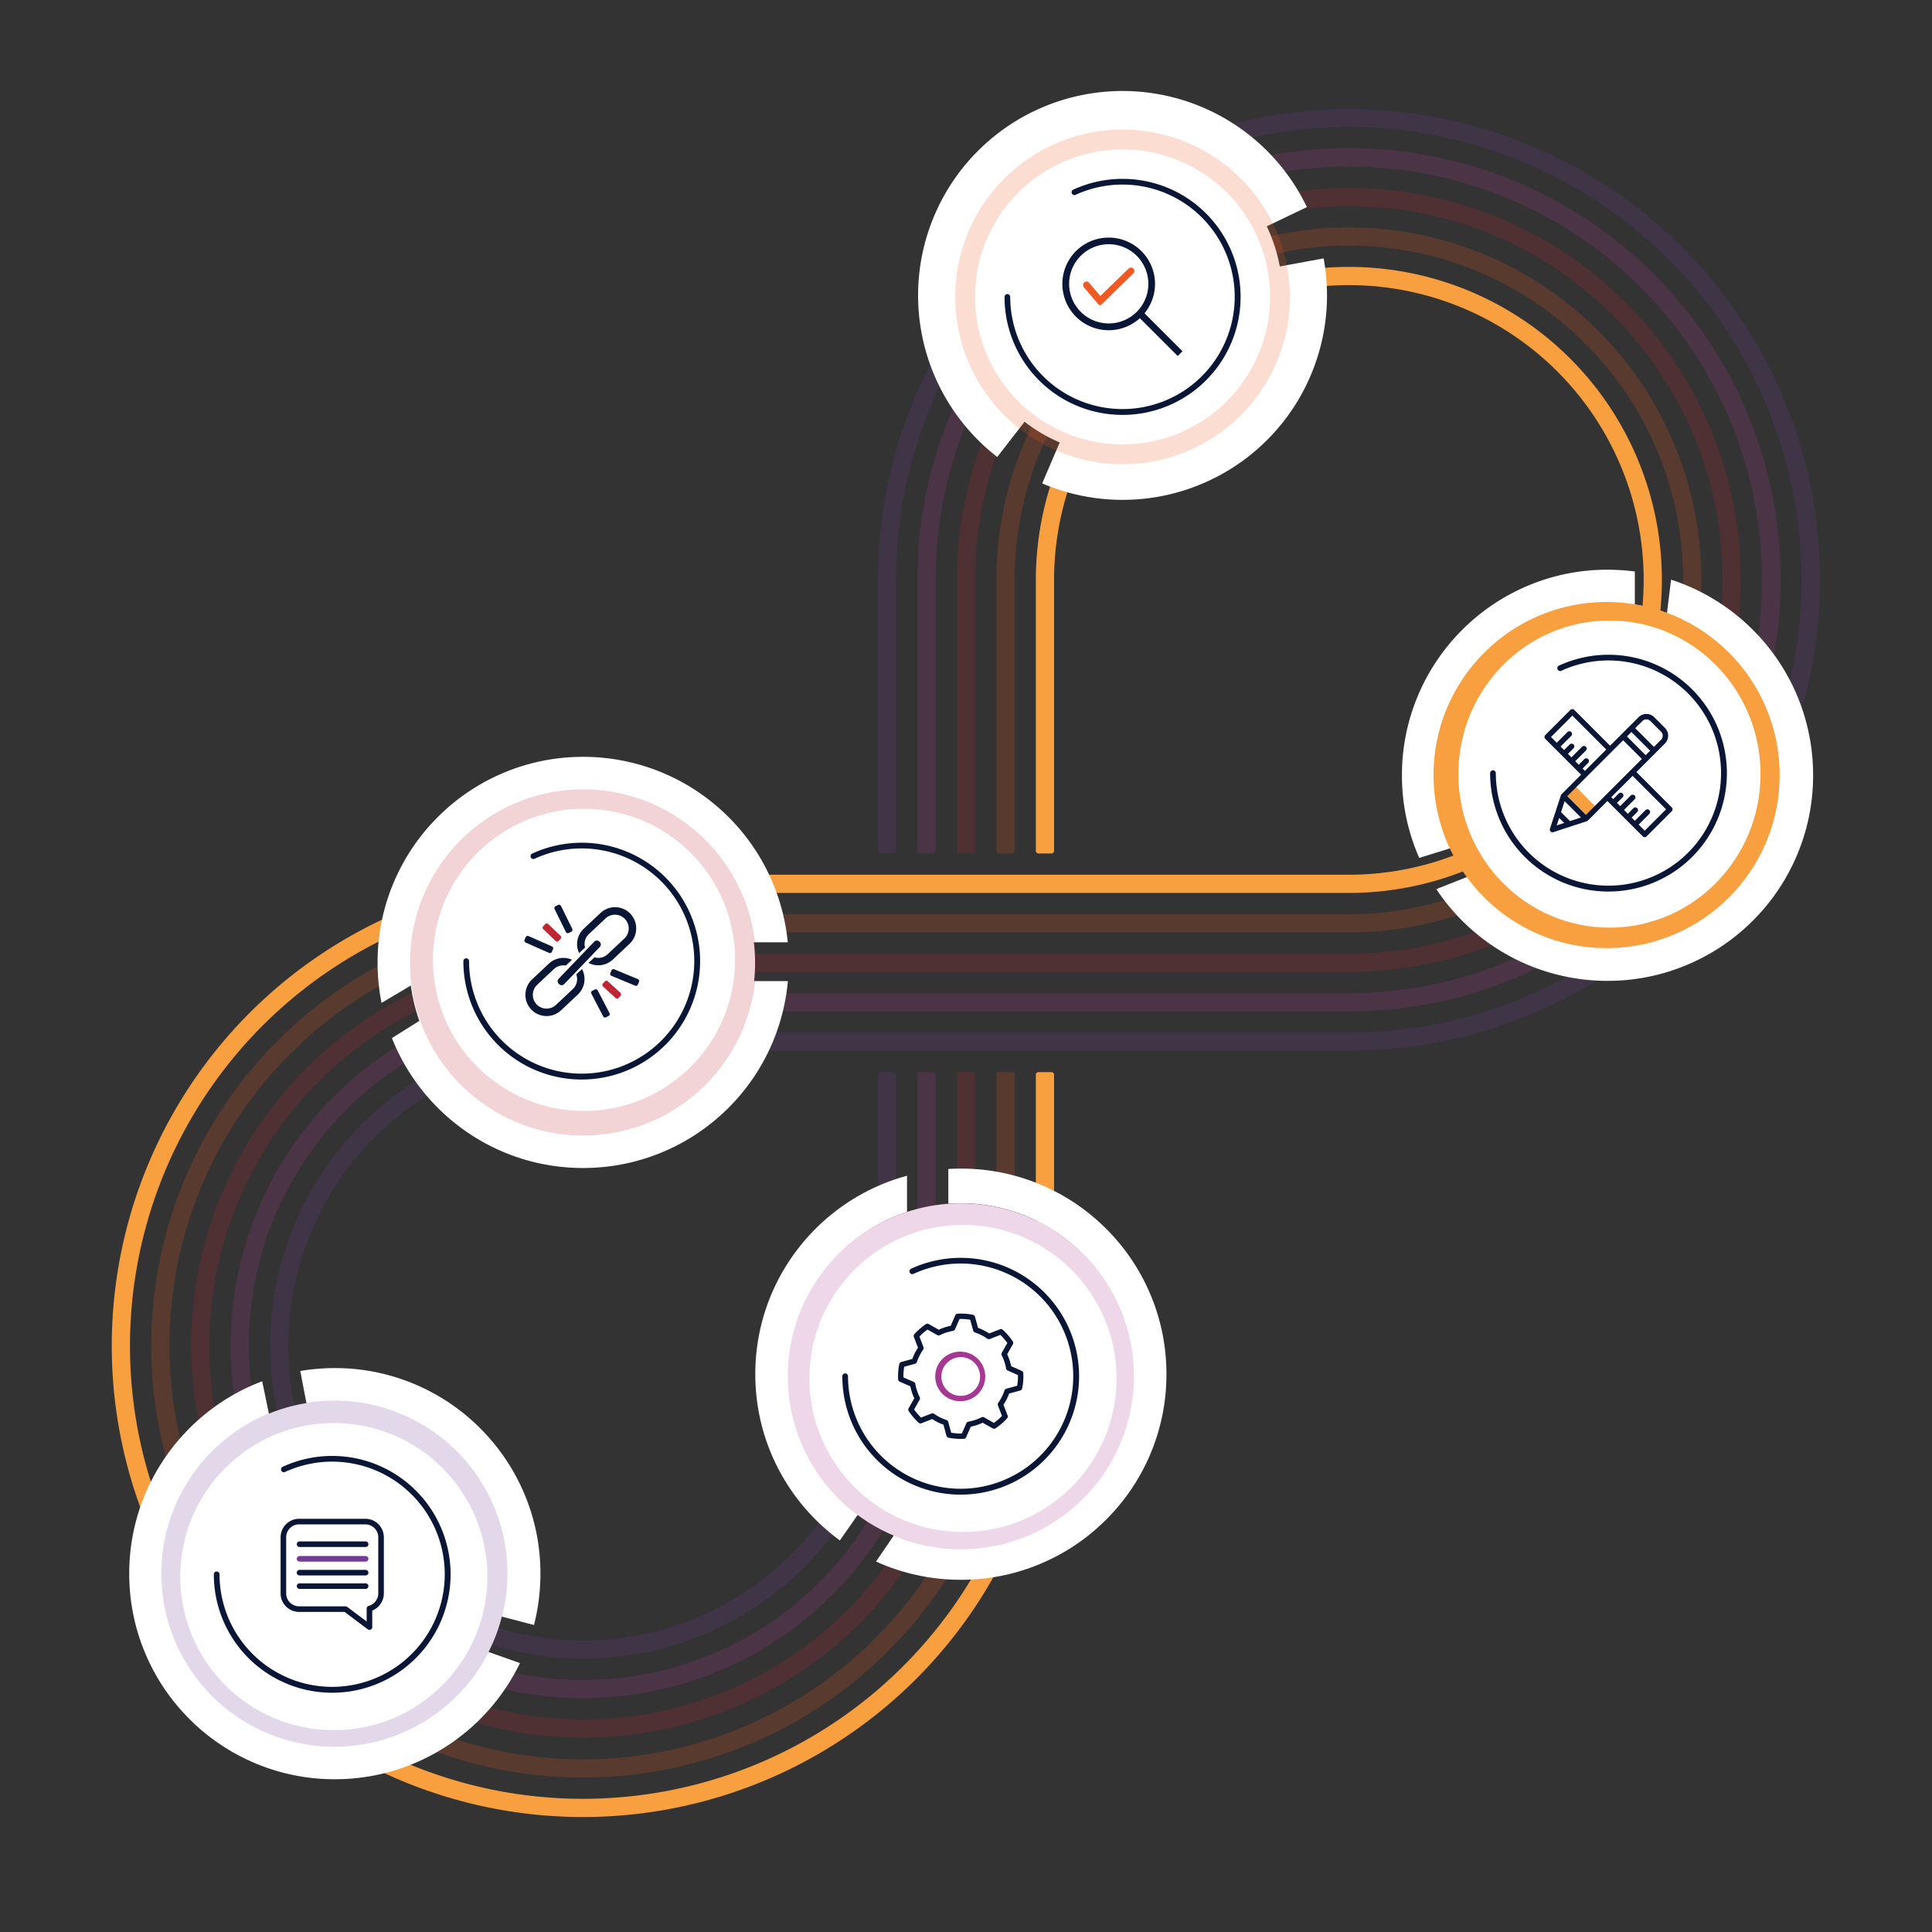<svg xmlns="http://www.w3.org/2000/svg" xmlns:xlink="http://www.w3.org/1999/xlink" width="390" height="390" viewBox="0 0 390 390">
  <rect x="0" y="0" width="390" height="390" fill="#333333" stroke="none"/>
  <defs>
    <clipPath id="clip-path">
      <rect id="Rectangle_529" data-name="Rectangle 529" width="390" height="390" transform="translate(157.452 -28.293)" fill="none" opacity="0.2"/>
    </clipPath>
  </defs>
  <g id="_2_Craft" data-name="2 Craft" transform="translate(-1277.452 -1592.707)">
    <g id="Loop" transform="translate(1120 1621)">
      <g id="Group_77" data-name="Group 77" transform="translate(0)" clip-path="url(#clip-path)">
        <g id="Group_27583" data-name="Group 27583" transform="translate(0 -6.294)">
          <path id="Path_10088" data-name="Path 10088" d="M553.88,178.43a59.51,59.51,0,1,0-59.51-59.51v54.695a.525.525,0,0,1-.525.525h-2.629a.524.524,0,0,1-.524-.525V118.92a63.188,63.188,0,1,1,63.189,63.189H399.3A91.43,91.43,0,1,0,490.692,273.5V218.8a.524.524,0,0,1,.524-.525h2.629a.524.524,0,0,1,.525.525V273.5A95.108,95.108,0,1,1,399.3,178.43Z" transform="translate(-124.141 -23.854)" fill="#f89f3f"/>
          <path id="Path_10089" data-name="Path 10089" d="M490.359,206.874v54.111a79.9,79.9,0,0,1-23.478,56.836,79.127,79.127,0,1,1-55.649-135.379H565.808a75.449,75.449,0,1,0-75.449-75.449v54.695a.524.524,0,0,1-.525.524h-2.629a.524.524,0,0,1-.525-.524V106.992a79.127,79.127,0,1,1,79.127,79.128H411.232a75.449,75.449,0,1,0,75.449,75.449V206.874a.524.524,0,0,1,.524-.524h2.629a.524.524,0,0,1,.525.524" transform="translate(-136.068 -11.926)" fill="#be2633" opacity="0.2"/>
          <path id="Path_10090" data-name="Path 10090" d="M665.322,58.057a95.043,95.043,0,0,1-87.588,132.075H423.159a59.51,59.51,0,1,0,59.51,59.51V194.948a.524.524,0,0,1,.525-.525h2.629a.524.524,0,0,1,.525.525v54.695a63.189,63.189,0,1,1-63.189-63.189H577.734A91.408,91.408,0,0,0,613.311,10.866a91.365,91.365,0,0,0-126.964,84.2v54.695a.524.524,0,0,1-.525.525h-2.629a.524.524,0,0,1-.524-.525V95.066A95.086,95.086,0,0,1,665.322,58.057" transform="translate(-147.995)" fill="#733b96" opacity="0.2"/>
          <path id="Path_10091" data-name="Path 10091" d="M491.841,212.314a.524.524,0,0,1,.525.525v54.695a87.14,87.14,0,1,1-87.1-87.1H559.844a67.479,67.479,0,1,0-67.48-67.48v54.695a.525.525,0,0,1-.525.525h-2.629a.525.525,0,0,1-.525-.525V112.957a71.158,71.158,0,1,1,71.158,71.157H405.268a83.461,83.461,0,1,0,83.418,83.419V212.838a.524.524,0,0,1,.525-.525Z" transform="translate(-130.104 -17.891)" fill="#f15922" opacity="0.2"/>
          <path id="Path_10092" data-name="Path 10092" d="M571.771,184.448A83.439,83.439,0,0,0,604.242,24.169a83.4,83.4,0,0,0-115.89,76.86v54.7a.524.524,0,0,1-.525.524H485.2a.524.524,0,0,1-.525-.524v-54.7a87.139,87.139,0,1,1,87.1,87.1H417.195A67.48,67.48,0,1,0,464.96,303.271a68.054,68.054,0,0,0,19.714-48.108V200.911a.525.525,0,0,1,.525-.525h2.629a.525.525,0,0,1,.525.525v54.228a71.762,71.762,0,0,1-20.789,50.73,71.158,71.158,0,1,1-50.369-121.421Z" transform="translate(-142.031 -5.963)" fill="#a53893" opacity="0.2"/>
          <path id="Path_10093" data-name="Path 10093" d="M417.974,314.62a31.782,31.782,0,0,0,61.542-6.515" transform="translate(-172.821 -131.873)" fill="#f2f4ff"/>
          <path id="Path_10095" data-name="Path 10095" d="M581.04,452.445a31.778,31.778,0,1,0,10.3-60.666" transform="translate(-242.615 -167.637)" fill="#f2f4ff"/>
          <path id="Path_10097" data-name="Path 10097" d="M569.4,394.837a31.779,31.779,0,0,0-8.147,55.642" transform="translate(-228.556 -168.996)" fill="#f2f4ff"/>
          <path id="Path_10099" data-name="Path 10099" d="M478.06,272.5A31.778,31.778,0,0,0,415,280.045" transform="translate(-171.501 -105.139)" fill="#f2f4ff"/>
          <path id="Path_10101" data-name="Path 10101" d="M778.972,224.525a31.781,31.781,0,0,1,31.959-44.868" transform="translate(-326.095 -76.83)" fill="#f2f4ff"/>
          <path id="_02" data-name="02" d="M-10388.05,18539a41.447,41.447,0,0,1-34.558-18.516l6.688-2.645,0-.01a34.84,34.84,0,0,0,12,10.307,34.513,34.513,0,0,0,7.574,2.857,34.793,34.793,0,0,0,8.3,1,34.286,34.286,0,0,0,13.431-2.709,34.4,34.4,0,0,0,10.967-7.395,34.37,34.37,0,0,0,7.395-10.967,34.259,34.259,0,0,0,2.712-13.43,34.274,34.274,0,0,0-6.339-19.936,34.649,34.649,0,0,0-7.135-7.42,34.411,34.411,0,0,0-9.078-5.018l.873-7.105a41.269,41.269,0,0,1,11.5,5.855,41.666,41.666,0,0,1,9.077,8.994,41.291,41.291,0,0,1,5.956,11.439,41.437,41.437,0,0,1,2.14,13.189,41.244,41.244,0,0,1-3.261,16.156,41.369,41.369,0,0,1-8.894,13.191,41.323,41.323,0,0,1-13.192,8.893A41.222,41.222,0,0,1-10388.05,18539Zm-38.01-24.82v0a41.186,41.186,0,0,1-3.487-16.68,41.218,41.218,0,0,1,3.261-16.152,41.353,41.353,0,0,1,8.893-13.189,41.33,41.33,0,0,1,13.191-8.893,41.215,41.215,0,0,1,16.152-3.262,42.433,42.433,0,0,1,5.513.361v7.072a35.007,35.007,0,0,0-5.513-.437,34.306,34.306,0,0,0-13.429,2.711,34.376,34.376,0,0,0-10.966,7.395,34.4,34.4,0,0,0-7.395,10.965,34.3,34.3,0,0,0-2.711,13.43,34.7,34.7,0,0,0,.929,7.988,34.183,34.183,0,0,0,2.645,7.318l-.419-.687-6.663,2.061Z" transform="translate(10870 -18363)" fill="#fff"/>
          <path id="_03" data-name="03" d="M-10388.05,18539a41.259,41.259,0,0,1-23.589-7.352,41.643,41.643,0,0,1-8.874-8.293,41.445,41.445,0,0,1-6.132-10.578l6.049-3.8a34.378,34.378,0,0,0,4.966,9.256,34.677,34.677,0,0,0,7.443,7.287,34.258,34.258,0,0,0,20.137,6.482,34.438,34.438,0,0,0,23.114-8.883,34.412,34.412,0,0,0,11.185-21.848h7.034a41.357,41.357,0,0,1-13.261,26.8A41.377,41.377,0,0,1-10388.05,18539Zm-40.692-33.328v0a41.72,41.72,0,0,1-.8-8.172,41.218,41.218,0,0,1,3.261-16.152,41.353,41.353,0,0,1,8.893-13.189,41.33,41.33,0,0,1,13.191-8.893,41.215,41.215,0,0,1,16.152-3.262,41.4,41.4,0,0,1,27.97,10.838,41.384,41.384,0,0,1,13.336,26.6h-7.039a34.43,34.43,0,0,0-11.256-21.645,34.439,34.439,0,0,0-23.011-8.793,34.306,34.306,0,0,0-13.429,2.711,34.376,34.376,0,0,0-10.966,7.395,34.4,34.4,0,0,0-7.395,10.965,34.3,34.3,0,0,0-2.711,13.43,35.288,35.288,0,0,0,.27,4.332l-6.46,3.84Z" transform="translate(10663.213 -18325.223)" fill="#fff"/>
          <path id="_04" data-name="04" d="M-10388.05,18539a41.208,41.208,0,0,1-16.152-3.262,41.33,41.33,0,0,1-13.191-8.893,41.372,41.372,0,0,1-8.893-13.191,41.244,41.244,0,0,1-3.261-16.156,41.234,41.234,0,0,1,7.536-23.854,41.645,41.645,0,0,1,8.49-8.91,41.329,41.329,0,0,1,10.811-6.07l1.441,6.959a34.444,34.444,0,0,0-8.6,5.148,34.642,34.642,0,0,0-6.73,7.346,34.317,34.317,0,0,0-5.954,19.381,34.283,34.283,0,0,0,2.711,13.43,34.39,34.39,0,0,0,7.395,10.967,34.44,34.44,0,0,0,10.966,7.395,34.283,34.283,0,0,0,13.429,2.709,34.42,34.42,0,0,0,18.247-5.211,34.612,34.612,0,0,0,12.483-13.586l6.651,2.35a41.605,41.605,0,0,1-15.038,16.928A41.366,41.366,0,0,1-10388.05,18539Zm40.2-31.135v0l-6.771-1.775a34.488,34.488,0,0,0,1.079-8.59,34.273,34.273,0,0,0-2.712-13.43,34.377,34.377,0,0,0-7.395-10.965,34.337,34.337,0,0,0-10.967-7.395,34.316,34.316,0,0,0-13.431-2.711,34.92,34.92,0,0,0-5.653.461l-1.325-6.873a41.908,41.908,0,0,1,6.979-.584,41.222,41.222,0,0,1,16.155,3.262,41.323,41.323,0,0,1,13.192,8.893,41.34,41.34,0,0,1,8.894,13.189,41.218,41.218,0,0,1,3.261,16.152,41.636,41.636,0,0,1-1.3,10.365Z" transform="translate(10613.088 -18201.836)" fill="#fff"/>
          <path id="_05" data-name="05" d="M-10388.048,18539a41.17,41.17,0,0,1-17.123-3.686l4.012-5.895a34.327,34.327,0,0,0,13.111,2.578,34.292,34.292,0,0,0,13.43-2.709,34.419,34.419,0,0,0,10.965-7.393,34.433,34.433,0,0,0,7.395-10.967,34.3,34.3,0,0,0,2.711-13.432,34.3,34.3,0,0,0-2.711-13.43,34.4,34.4,0,0,0-7.395-10.965,34.34,34.34,0,0,0-10.965-7.395,34.315,34.315,0,0,0-13.43-2.711c-.8,0-1.647.031-2.531.094v-7.016c.841-.051,1.692-.076,2.531-.076a41.22,41.22,0,0,1,16.153,3.262,41.33,41.33,0,0,1,13.191,8.893,41.35,41.35,0,0,1,8.893,13.191,41.218,41.218,0,0,1,3.261,16.152,41.234,41.234,0,0,1-3.261,16.154,41.372,41.372,0,0,1-8.893,13.191,41.409,41.409,0,0,1-13.191,8.895A41.22,41.22,0,0,1-10388.048,18539Zm-24.421-7.943v0a41.84,41.84,0,0,1-12.419-14.436,41.288,41.288,0,0,1-3.444-9.121,41.675,41.675,0,0,1-1.213-10,41.411,41.411,0,0,1,2.3-13.672,41.27,41.27,0,0,1,6.394-11.752,41.572,41.572,0,0,1,9.7-9.057,41.266,41.266,0,0,1,12.233-5.58v7.3a34.347,34.347,0,0,0-9.485,4.893,34.7,34.7,0,0,0-7.481,7.471,34.332,34.332,0,0,0-4.906,9.479,34.428,34.428,0,0,0-1.763,10.914,34.705,34.705,0,0,0,1,8.281,34.27,34.27,0,0,0,2.842,7.557,34.782,34.782,0,0,0,10.251,11.98l-4.013,5.738Z" transform="translate(10739.464 -18242.098)" fill="#fff"/>
          <path id="Path_10103" data-name="Path 10103" d="M824.506,183.717a31.778,31.778,0,1,1-37.871,48" transform="translate(-330.613 -78.633)" fill="#f2f4ff"/>
          <path id="Path_10105" data-name="Path 10105" d="M617.551,67.136a31.78,31.78,0,1,1,47-41q.615,1.065,1.138,2.156" transform="translate(-252.979 -4.385)" fill="#f2f4ff"/>
          <path id="Path_10106" data-name="Path 10106" d="M617.551,67.146a31.78,31.78,0,1,1,47-41q.615,1.065,1.138,2.156" transform="translate(-252.979 -4.395)" fill="none" stroke="#fff" stroke-miterlimit="10" stroke-width="18.976"/>
          <path id="Path_10107" data-name="Path 10107" d="M682.726,55.731a31.785,31.785,0,0,1-43.751,34.982" transform="translate(-267.412 -23.854)" fill="#f2f4ff"/>
          <path id="Path_10108" data-name="Path 10108" d="M682.726,55.731a31.785,31.785,0,0,1-43.751,34.982" transform="translate(-267.412 -23.854)" fill="none" stroke="#fff" stroke-miterlimit="10" stroke-width="18.976"/>
          <path id="Path_10109" data-name="Path 10109" d="M409.952,500.379a31.786,31.786,0,0,0-35.835-38.649" transform="translate(-154.05 -197.463)" fill="#f2f4ff"/>
          <path id="Path_10111" data-name="Path 10111" d="M346.612,465.662a31.777,31.777,0,1,0,39.788,45.2q.4-.7.765-1.405" transform="translate(-133.926 -199.309)" fill="#f2f4ff"/>
          <path id="Path_10113" data-name="Path 10113" d="M609.516,57.912a31.776,31.776,0,1,1,43.407,11.631,31.776,31.776,0,0,1-43.407-11.631" transform="translate(-252.979 -4.385)" fill="#fff" stroke="#fff" stroke-width="1"/>
          <path id="Path_10118" data-name="Path 10118" d="M331.781,513.695a34.894,34.894,0,1,1,47.666,12.772,34.894,34.894,0,0,1-47.666-12.772" transform="translate(-137.044 -200.581)" fill="#fff"/>
          <path id="Path_10119" data-name="Path 10119" d="M331.362,509.017a31.776,31.776,0,1,1,43.407,11.631A31.776,31.776,0,0,1,331.362,509.017Z" transform="translate(-133.926 -197.463)" fill="none" stroke="#733b96" stroke-miterlimit="10" stroke-width="6.325" opacity="0.2"/>
          <path id="Path_10120" data-name="Path 10120" d="M600.538,396.343a34.894,34.894,0,1,0,12.772,47.666,34.894,34.894,0,0,0-12.772-47.666" transform="translate(-231.693 -170.755)" fill="#fff"/>
          <path id="Path_10121" data-name="Path 10121" d="M595.86,395.924a31.776,31.776,0,1,0,11.631,43.407A31.776,31.776,0,0,0,595.86,395.924Z" transform="translate(-228.556 -167.637)" fill="none" stroke="#a53793" stroke-miterlimit="10" stroke-width="6.325" opacity="0.2"/>
          <path id="Path_10122" data-name="Path 10122" d="M835.667,189.737a34.9,34.9,0,1,0,0,49.356,34.9,34.9,0,0,0,0-49.356" transform="translate(-329.021 -79.896)" fill="#fff"/>
          <circle id="Ellipse_54" data-name="Ellipse 54" cx="31.776" cy="31.776" r="31.776" transform="translate(449.99 102.68)" fill="none" stroke="#f89f3f" stroke-miterlimit="10" stroke-width="6.325"/>
          <path id="Path_10126" data-name="Path 10126" d="M467.226,250.315A34.894,34.894,0,1,0,480,297.981a34.894,34.894,0,0,0-12.772-47.666" transform="translate(-174.805 -108.177)" fill="#fff"/>
          <path id="Path_10127" data-name="Path 10127" d="M462.548,249.9A31.776,31.776,0,1,0,474.179,293.3,31.776,31.776,0,0,0,462.548,249.9Z" transform="translate(-171.496 -105.135)" fill="none" stroke="#be2634" stroke-miterlimit="10" stroke-width="6.325" opacity="0.2"/>
        </g>
      </g>
    </g>
    <g id="icons" transform="translate(1313.839 1717.963)">
      <g id="_05-2" data-name="05" transform="translate(127.001 122)">
        <circle id="Ellipse_85" data-name="Ellipse 85" cx="31" cy="31" r="31" fill="#fff"/>
        <path id="Path_117162" data-name="Path 117162" d="M600.411,438.607a5,5,0,1,0-.728,9.969c.121.009.245.014.368.014a5,5,0,0,0,.36-9.982m3.533,5.273a3.908,3.908,0,0,1-7.8-.569,3.938,3.938,0,0,1,3.91-3.628c.091,0,.183,0,.275.01a3.919,3.919,0,0,1,3.611,4.187" transform="translate(-569.496 -412.989)" fill="#a53893"/>
        <path id="Path_117163" data-name="Path 117163" d="M606.993,437.213a.542.542,0,0,0-.324-.471l-2.13-.943a10.663,10.663,0,0,0-.8-2.407l1.148-2.033a.541.541,0,0,0-.021-.57,13.033,13.033,0,0,0-2.014-2.336.549.549,0,0,0-.566-.107l-2.178.848a10.843,10.843,0,0,0-2.255-1.137l-.621-2.246a.545.545,0,0,0-.425-.39,14.266,14.266,0,0,0-1.525-.211,13.745,13.745,0,0,0-1.541-.013.541.541,0,0,0-.473.324l-.938,2.131a10.536,10.536,0,0,0-2.4.792l-2.033-1.153a.552.552,0,0,0-.576.024A13.293,13.293,0,0,0,585,429.326a.542.542,0,0,0-.106.562l.836,2.183a10.339,10.339,0,0,0-1.14,2.265l-2.245.623a.542.542,0,0,0-.389.42,12,12,0,0,0-.228,3.075.548.548,0,0,0,.326.476l2.132.928a10.285,10.285,0,0,0,.8,2.415l-1.147,2.027a.541.541,0,0,0,.021.569,12.944,12.944,0,0,0,2,2.337.542.542,0,0,0,.566.107l2.179-.844a10.424,10.424,0,0,0,2.264,1.134l.614,2.245a.549.549,0,0,0,.422.391,12.923,12.923,0,0,0,1.529.207c.279.021.565.032.872.032.208,0,.433-.005.668-.015a.54.54,0,0,0,.475-.324l.941-2.129a10.391,10.391,0,0,0,2.4-.8l2.026,1.151a.542.542,0,0,0,.57-.02,12.607,12.607,0,0,0,2.338-2.02.541.541,0,0,0,.105-.564l-.842-2.169a10.312,10.312,0,0,0,1.141-2.268l2.241-.612a.541.541,0,0,0,.39-.417,11.871,11.871,0,0,0,.228-3.084m-3.8,3.5a9.2,9.2,0,0,1-1.257,2.5.542.542,0,0,0-.064.512l.823,2.119a11.558,11.558,0,0,1-1.633,1.412l-1.979-1.124a.542.542,0,0,0-.515-.012,9.306,9.306,0,0,1-2.651.876.544.544,0,0,0-.407.317l-.918,2.08c-.388.008-.742,0-1.077-.026s-.7-.067-1.071-.13l-.6-2.193a.544.544,0,0,0-.356-.374,9.314,9.314,0,0,1-2.5-1.252.544.544,0,0,0-.511-.063l-2.125.823a11.826,11.826,0,0,1-1.4-1.634l1.121-1.982a.543.543,0,0,0,.011-.515,9.192,9.192,0,0,1-.879-2.659.544.544,0,0,0-.32-.409l-2.081-.906c-.008-.388,0-.744.023-1.081s.073-.706.135-1.071l2.193-.609a.543.543,0,0,0,.372-.356,9.251,9.251,0,0,1,1.254-2.494.544.544,0,0,0,.064-.51l-.817-2.132a12.184,12.184,0,0,1,1.631-1.409l1.983,1.124a.545.545,0,0,0,.512.013,9.458,9.458,0,0,1,2.652-.874.544.544,0,0,0,.407-.317l.916-2.082c.368-.008.731,0,1.077.023s.677.069,1.071.135l.605,2.191a.545.545,0,0,0,.354.372,9.765,9.765,0,0,1,2.5,1.258.542.542,0,0,0,.507.06l2.123-.826a11.976,11.976,0,0,1,1.411,1.635l-1.121,1.984a.545.545,0,0,0-.012.512,9.532,9.532,0,0,1,.879,2.656.544.544,0,0,0,.316.405l2.08.922c.008.36,0,.722-.022,1.075-.033.382-.078.737-.136,1.079l-2.191.6a.544.544,0,0,0-.375.358" transform="translate(-563.812 -407.272)" fill="#091635"/>
        <path id="Path_117164" data-name="Path 117164" d="M586.005,453.374a23.879,23.879,0,0,1-23.9-23.9.574.574,0,1,1,1.148,0A22.732,22.732,0,1,0,576.493,408.8a.574.574,0,1,1-.481-1.041,23.9,23.9,0,1,1,9.993,45.614" transform="translate(-555.457 -398.918)" fill="#091635"/>
      </g>
      <g id="_04-2" data-name="04" transform="translate(0 162)">
        <circle id="Ellipse_89" data-name="Ellipse 89" cx="31" cy="31" r="31" fill="#fff"/>
        <path id="Path_117185" data-name="Path 117185" d="M364.914,523.061a23.879,23.879,0,0,1-23.9-23.9.574.574,0,0,1,1.148,0A22.732,22.732,0,1,0,355.4,478.489a.574.574,0,1,1-.481-1.042,23.9,23.9,0,1,1,9.993,45.614" transform="translate(-334.234 -468.616)" fill="#091635"/>
        <path id="Path_117186" data-name="Path 117186" d="M381.609,497.368H368.238A3.74,3.74,0,0,0,364.5,501.1v11.331a3.739,3.739,0,0,0,3.735,3.736h9.18l4.685,3.514a.567.567,0,0,0,.337.112.552.552,0,0,0,.251-.059.559.559,0,0,0,.312-.5V515.9a3.755,3.755,0,0,0,2.342-3.464V501.1a3.74,3.74,0,0,0-3.736-3.736m2.61,3.736v11.331a2.62,2.62,0,0,1-1.927,2.518.563.563,0,0,0-.415.543v2.612l-3.934-2.951a.561.561,0,0,0-.337-.112h-9.368a2.614,2.614,0,0,1-2.61-2.61V501.1a2.613,2.613,0,0,1,2.61-2.61h13.371a2.613,2.613,0,0,1,2.61,2.61" transform="translate(-344.244 -478.036)" fill="#091635"/>
        <path id="Path_117187" data-name="Path 117187" d="M384.125,520.077H370.792a.563.563,0,1,0,0,1.125h13.333a.563.563,0,0,0,0-1.125" transform="translate(-346.684 -487.714)" fill="#091635"/>
        <path id="Path_117188" data-name="Path 117188" d="M384.125,515.338H370.792a.563.563,0,1,0,0,1.125h13.333a.563.563,0,0,0,0-1.125" transform="translate(-346.684 -485.694)" fill="#091635"/>
        <path id="Path_117189" data-name="Path 117189" d="M384.125,510.467H370.792a.563.563,0,1,0,0,1.125h13.333a.563.563,0,0,0,0-1.125" transform="translate(-346.684 -483.618)" fill="#733b96"/>
        <path id="Path_117190" data-name="Path 117190" d="M384.125,505.333H370.792a.563.563,0,1,0,0,1.125h13.333a.563.563,0,0,0,0-1.125" transform="translate(-346.684 -481.43)" fill="#091635"/>
      </g>
      <g id="_03-2" data-name="03" transform="translate(51.001 38)">
        <circle id="Ellipse_88" data-name="Ellipse 88" cx="30.5" cy="30.5" r="30.5" fill="#fff" opacity="0.995"/>
        <path id="Path_117174" data-name="Path 117174" d="M452.693,307.347a23.879,23.879,0,0,1-23.9-23.9.574.574,0,1,1,1.148,0,22.732,22.732,0,1,0,13.239-20.674.574.574,0,1,1-.481-1.042,23.9,23.9,0,1,1,9.993,45.614" transform="translate(-422.644 -252.685)" fill="#091635"/>
        <path id="Path_117175" data-name="Path 117175" d="M462.27,302.758l-.086-.081a.72.72,0,0,1-.021-1.015l7.191-7.5a.718.718,0,0,1,1.014-.022l.086.082a.72.72,0,0,1,.022,1.014l-7.191,7.5a.718.718,0,0,1-1.014.022" transform="translate(-436.779 -267.34)" fill="#091635"/>
        <path id="Path_117176" data-name="Path 117176" d="M479.58,283.567a4.282,4.282,0,0,0-6.044-.187l-3.389,3.186a4.283,4.283,0,0,0-.943,4.925l1.195-1.116a2.772,2.772,0,0,1,.773-2.719l3.389-3.186a2.779,2.779,0,0,1,3.807,4.049l-3.389,3.186a2.75,2.75,0,0,1-1.989.749,2.82,2.82,0,0,1-.675-.114l-1.21,1.13a4.275,4.275,0,0,0,1.839.48l.136,0A4.243,4.243,0,0,0,476,292.8l3.389-3.186a4.286,4.286,0,0,0,.187-6.044" transform="translate(-439.694 -262.348)" fill="#091635"/>
        <path id="Path_117177" data-name="Path 117177" d="M460.881,303.383a2.786,2.786,0,0,1,.166,1.037,2.758,2.758,0,0,1-.87,1.939l-3.388,3.186a2.791,2.791,0,0,1-3.928-.121,2.783,2.783,0,0,1,.122-3.928l3.388-3.186a2.769,2.769,0,0,1,2.389-.7l1.26-1.177a4.285,4.285,0,0,0-4.674.787l-3.388,3.186a4.282,4.282,0,0,0-.187,6.045h0a4.242,4.242,0,0,0,2.983,1.34l.136,0a4.245,4.245,0,0,0,2.925-1.156l3.388-3.186a4.28,4.28,0,0,0,.831-5.144Z" transform="translate(-431.941 -269.95)" fill="#091635"/>
        <path id="Path_117178" data-name="Path 117178" d="M457.812,288.064a.432.432,0,0,0-.609.013l-.4.414a.431.431,0,0,0,.013.609l2.486,2.382a.433.433,0,0,0,.609-.013l.4-.414a.432.432,0,0,0-.013-.609Z" transform="translate(-434.53 -264.787)" fill="#be2633"/>
        <path id="Path_117179" data-name="Path 117179" d="M462.141,281.6a.432.432,0,0,0-.576-.2l-.515.254a.43.43,0,0,0-.2.576l2.282,4.634a.43.43,0,0,0,.576.2l.515-.254a.431.431,0,0,0,.218-.248.427.427,0,0,0-.022-.328Z" transform="translate(-436.288 -261.982)" fill="#091635"/>
        <path id="Path_117180" data-name="Path 117180" d="M455.814,294.435l-4.726-2.082a.429.429,0,0,0-.568.22l-.231.525a.43.43,0,0,0-.007.329.426.426,0,0,0,.228.238l4.726,2.082a.43.43,0,0,0,.568-.22l.231-.525a.43.43,0,0,0-.22-.567" transform="translate(-431.788 -266.649)" fill="#091635"/>
        <path id="Path_117181" data-name="Path 117181" d="M478.787,308.2a.432.432,0,0,0-.608.026l-.388.422a.431.431,0,0,0,.026.609l2.536,2.328a.431.431,0,0,0,.608-.026l.388-.423a.425.425,0,0,0,.113-.309.429.429,0,0,0-.139-.3Z" transform="translate(-443.476 -273.371)" fill="#be2633"/>
        <path id="Path_117182" data-name="Path 117182" d="M475.061,311.315a.429.429,0,0,0-.58-.183l-.509.265a.428.428,0,0,0-.184.58l2.38,4.583a.431.431,0,0,0,.383.232.418.418,0,0,0,.2-.048l.51-.265a.431.431,0,0,0,.183-.581Z" transform="translate(-441.798 -274.647)" fill="#091635"/>
        <path id="Path_117183" data-name="Path 117183" d="M486.253,306.258a.425.425,0,0,0-.233-.232l-4.77-1.981a.433.433,0,0,0-.562.233l-.22.53a.43.43,0,0,0,.233.562l4.769,1.98a.427.427,0,0,0,.165.034.435.435,0,0,0,.163-.033.428.428,0,0,0,.234-.233l.22-.53a.429.429,0,0,0,0-.329" transform="translate(-444.651 -271.634)" fill="#091635"/>
      </g>
      <g id="_02-2" data-name="02" transform="translate(258)">
        <ellipse id="Ellipse_86" data-name="Ellipse 86" cx="30.5" cy="31" rx="30.5" ry="31" fill="#fff"/>
        <path id="Path_117166" data-name="Path 117166" d="M813.894,241.218a23.879,23.879,0,0,1-23.9-23.9.574.574,0,0,1,1.148,0,22.732,22.732,0,1,0,13.239-20.674.574.574,0,1,1-.481-1.042,23.9,23.9,0,1,1,9.993,45.614" transform="translate(-783.577 -186.502)" fill="#091635"/>
        <path id="Path_117167" data-name="Path 117167" d="M818.378,239.381l4.349,4.412-1.614,1.941-4.513-4.526Z" transform="translate(-794.915 -206.089)" fill="#f89f3f"/>
        <path id="Path_117168" data-name="Path 117168" d="M834.809,232.383l-7.141-7.141.813-.813,1.44-1.439h0l3.5-3.5a2.243,2.243,0,0,0,0-3.165l-2.151-2.151a2.241,2.241,0,0,0-3.165,0l-3.5,3.5h0l-2.252,2.252-7.226-7.227a.557.557,0,0,0-.77,0l-5.081,5.082a.544.544,0,0,0,0,.77l7.226,7.226-3.93,3.93v0l-.015.014s-.006.01-.01.015a.508.508,0,0,0-.093.139.364.364,0,0,0-.018.038c0,.008-.008.015-.011.023l-2.209,6.755a.543.543,0,0,0,.518.713.518.518,0,0,0,.169-.027l6.754-2.208c.008,0,.016-.009.023-.011s.025-.012.037-.018a.537.537,0,0,0,.141-.094s.01-.005.014-.01l.014-.014v0l3.93-3.93,5.147,5.147h0l1.993,1.993a.546.546,0,0,0,.77,0l5.082-5.082a.545.545,0,0,0,0-.77M817.933,223.4a.544.544,0,1,0-.77-.769l-1.134,1.134-.709-.709,2.155-2.156a.544.544,0,0,0,0-.77.557.557,0,0,0-.77,0l-2.155,2.155-.709-.709,1.134-1.134a.544.544,0,0,0,.16-.386.538.538,0,0,0-.16-.384.556.556,0,0,0-.77,0l-1.134,1.134-.71-.709,2.156-2.155a.544.544,0,0,0,0-.77.556.556,0,0,0-.769,0l-2.156,2.156-1.16-1.16,4.311-4.312,6.842,6.842-4.312,4.312-.473-.473Zm12.342,10.3a.544.544,0,0,0-.77-.769l-2.156,2.156-.645-.646,1.143-1.142a.545.545,0,0,0-.77-.771l-1.143,1.142-.773-.774,2.156-2.155a.544.544,0,0,0,0-.77.556.556,0,0,0-.77,0l-2.156,2.155-.645-.645,1.143-1.143a.545.545,0,0,0,0-.77.558.558,0,0,0-.77,0l-1.142,1.143-.388-.388,4.312-4.311,6.756,6.756-4.312,4.311-1.224-1.223Zm-8.842-3.761h0l-3.946,3.946-.147-.148-3.628-3.627,3.946-3.947,7.333-7.334,3.776,3.776-1.055,1.055h0Zm8.1-8.1-3.775-3.775.067-.067.835-.836,3.776,3.775Zm1.673-1.673-3.776-3.775,1.441-1.441a1.151,1.151,0,0,1,1.625,0l2.15,2.151a1.154,1.154,0,0,1,0,1.625Zm-18.75,13.176.725-2.217,3.291,3.291-2.216.725Zm-.379,1.16,1.019,1.019-1.514.495Z" transform="translate(-791.725 -194.653)" fill="#091635"/>
      </g>
    </g>
    <g id="_01" data-name="01" transform="translate(1472.274 1620.859)">
      <ellipse id="Ellipse_120" data-name="Ellipse 120" cx="30.402" cy="30.901" rx="30.402" ry="30.901" transform="translate(1.586 1.19)" fill="#fff"/>
      <path id="Path_117541" data-name="Path 117541" d="M609.516,57.912a31.776,31.776,0,1,1,43.407,11.631A31.776,31.776,0,0,1,609.516,57.912Z" transform="translate(-605.254 -10.243)" fill="#fff" stroke="#f15922" stroke-miterlimit="10" stroke-width="4" opacity="0.2"/>
      <ellipse id="Ellipse_87" data-name="Ellipse 87" cx="30.402" cy="30.901" rx="30.402" ry="30.901" transform="translate(1.586 1.19)" fill="#fff" opacity="0"/>
      <path id="Path_117170" data-name="Path 117170" d="M642.992,71.8A23.8,23.8,0,0,1,619.17,47.981a.572.572,0,1,1,1.144,0,22.659,22.659,0,1,0,13.2-20.608.572.572,0,1,1-.479-1.039A23.824,23.824,0,1,1,642.992,71.8" transform="translate(-611.21 -16.199)" fill="#091635"/>
      <path id="Path_117171" data-name="Path 117171" d="M656.36,60.34l-.1-.1-.1-.1c.03-.037.057-.078.086-.116s.057-.077.086-.116a9.351,9.351,0,1,0-1.339,1.408c.037-.031.07-.065.107-.1l.106-.1.1.1.1.1,7.443,7.445.969-.968Zm-15.422-6.153a7.995,7.995,0,1,1,7.995,7.995,8,8,0,0,1-7.995-7.995" transform="translate(-619.941 -25.043)" fill="#091635"/>
      <path id="Path_117172" data-name="Path 117172" d="M657.04,55.648a.6.6,0,0,0-.481-.189h0a.679.679,0,0,0-.484.21l-5.706,5.523-2.329-2.732a.646.646,0,0,0-.455-.171.681.681,0,0,0-.412.139.626.626,0,0,0-.254.432.843.843,0,0,0,.123.558l2.615,3.082c.326.426.491.516.548.537.118.043.242.031.785-.5,1.148-1.125,6.071-5.922,6.1-5.959a.708.708,0,0,0-.047-.93" transform="translate(-623.082 -29.595)" fill="#f15922"/>
    </g>
  </g>
</svg>
